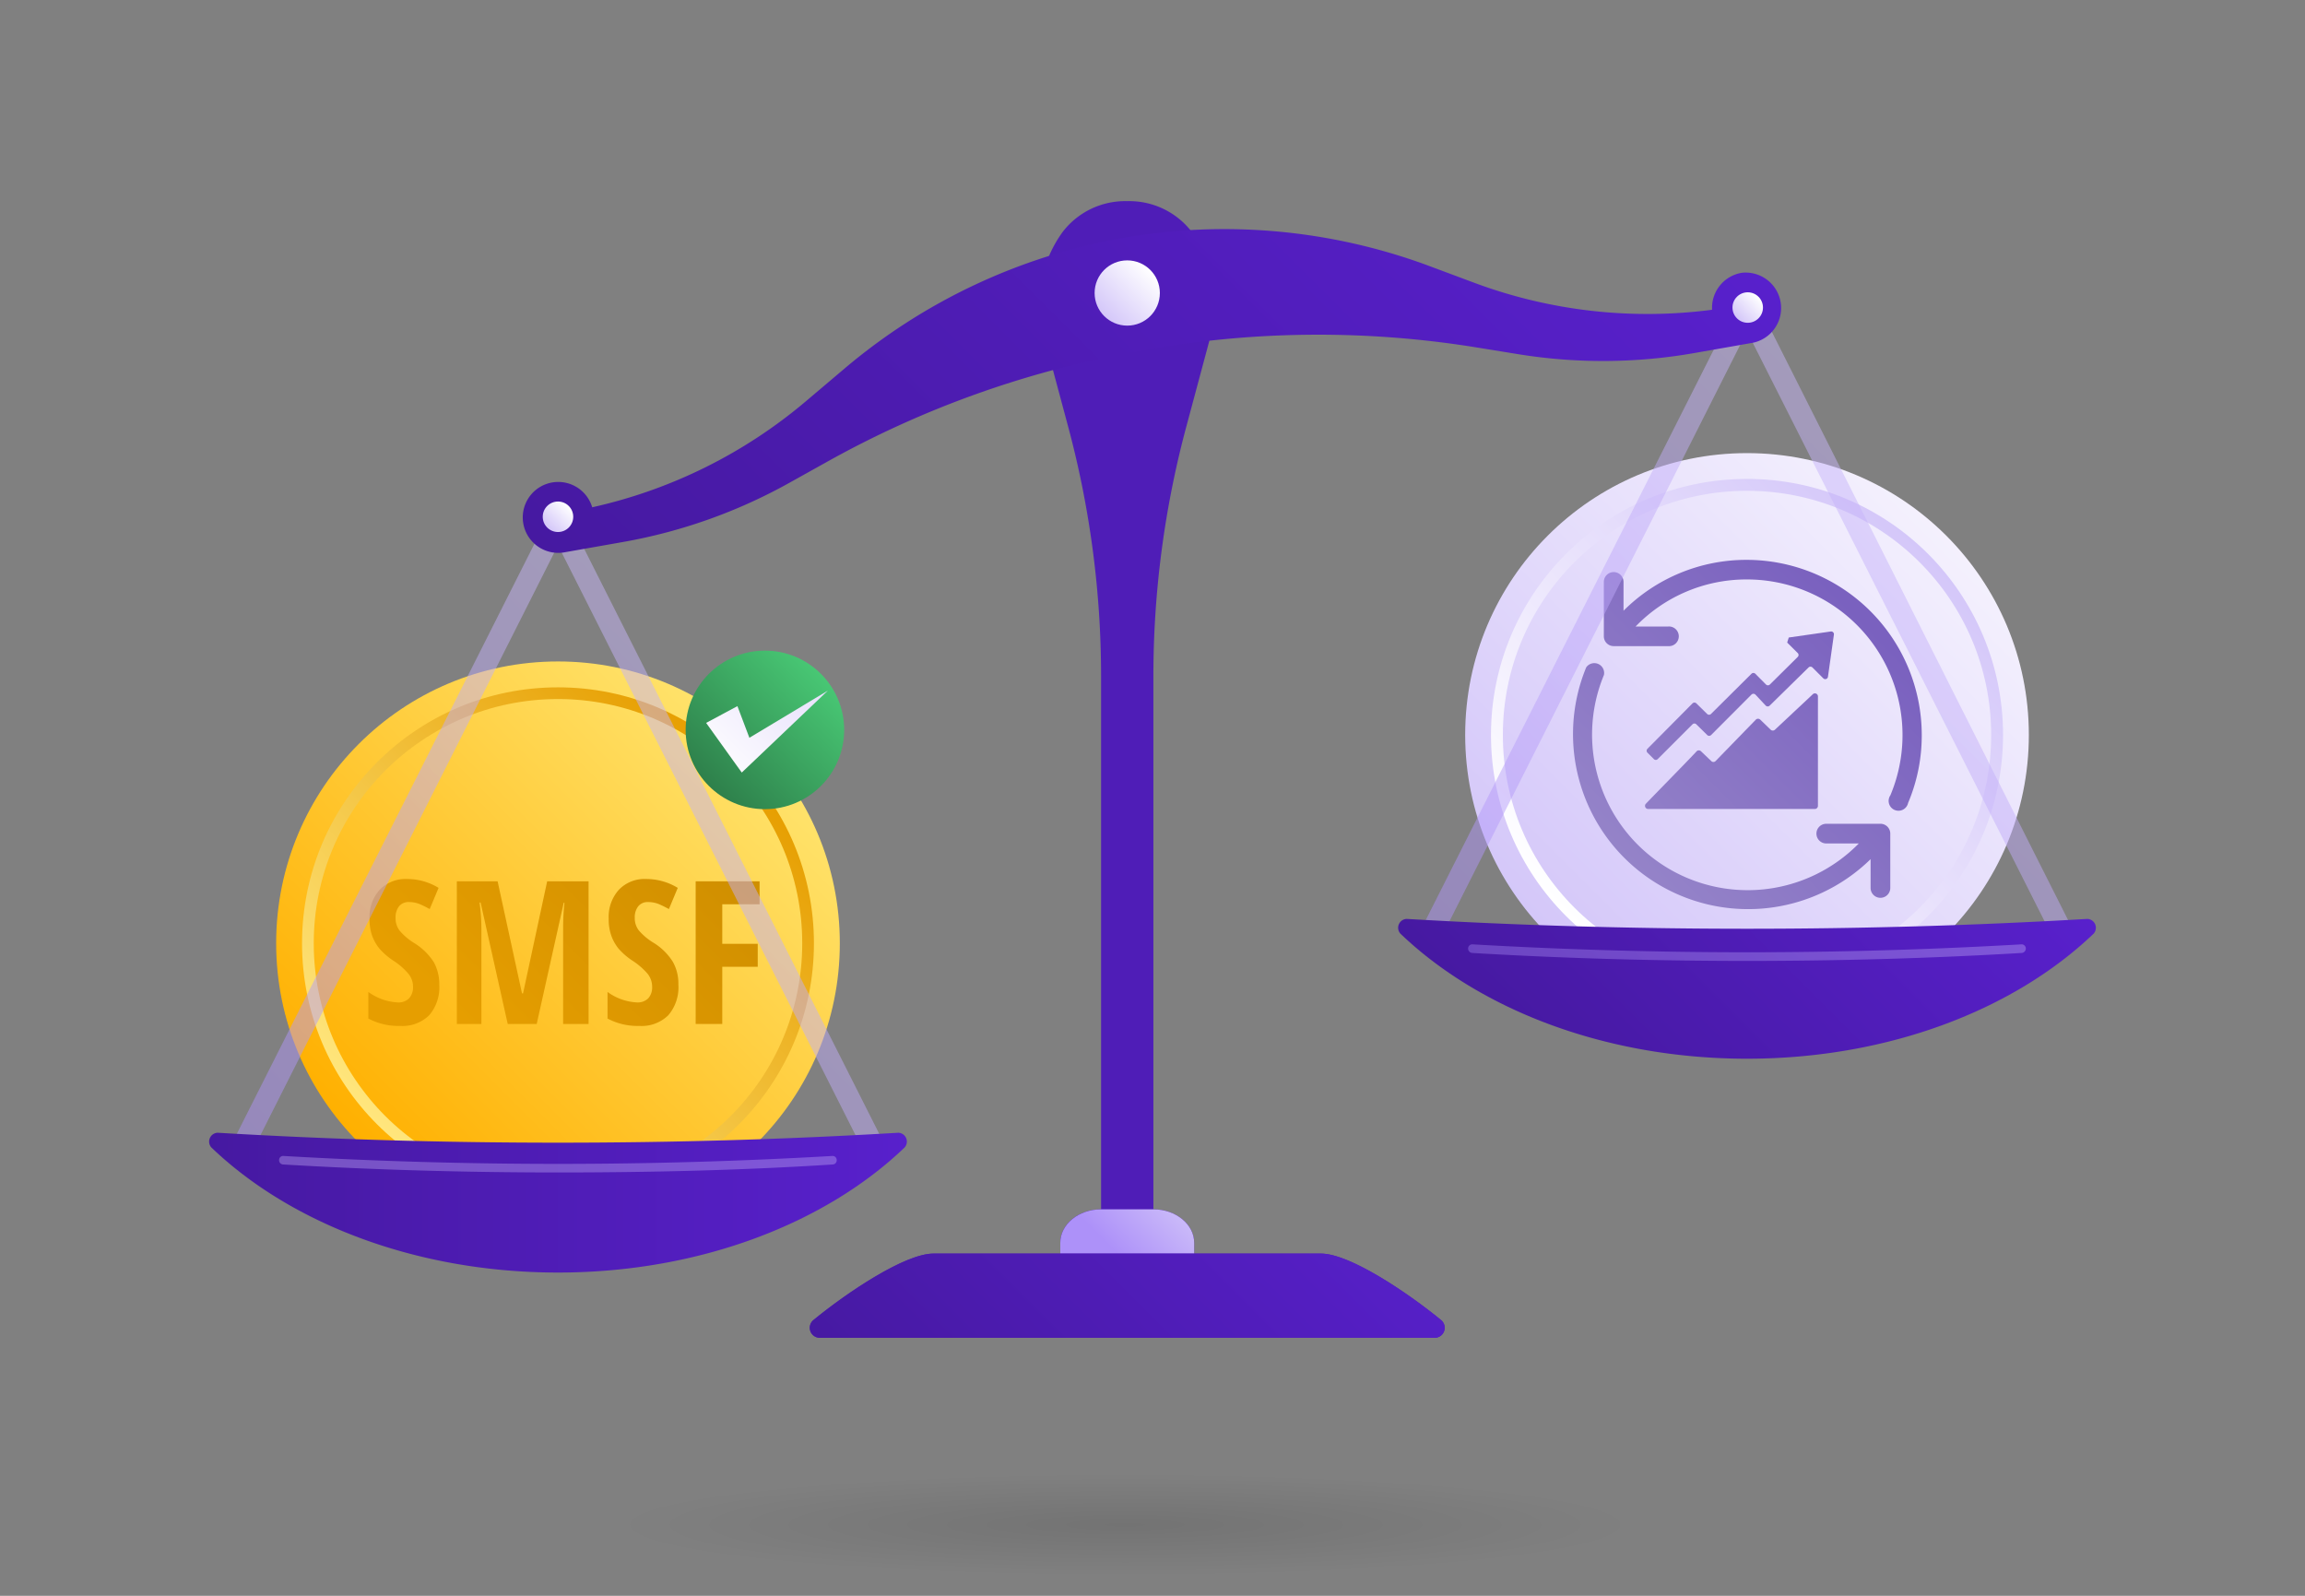 <svg xmlns="http://www.w3.org/2000/svg" xmlns:xlink="http://www.w3.org/1999/xlink" viewBox="0 0 260 180"><rect x="0" y="0" width="260" height="180" fill="#808080" stroke="none"/><defs><style>.cls-1{fill:#4f1db7;}.cls-2{fill:url(#linear-gradient);}.cls-11,.cls-3{fill:none;stroke-miterlimit:10;}.cls-3{stroke-width:1.32px;stroke:url(#linear-gradient-2);}.cls-4{fill:url(#linear-gradient-3);}.cls-5{fill:url(#linear-gradient-4);}.cls-6{fill:url(#linear-gradient-5);}.cls-7{fill:url(#linear-gradient-6);}.cls-8{fill:url(#linear-gradient-7);}.cls-9{fill:url(#linear-gradient-8);}.cls-10{fill:url(#linear-gradient-9);}.cls-11{stroke-width:1.34px;stroke:url(#linear-gradient-10);}.cls-12{fill:url(#linear-gradient-11);}.cls-13{fill:url(#linear-gradient-12);}.cls-14{fill:url(#linear-gradient-13);}.cls-15{fill:url(#linear-gradient-14);}.cls-16,.cls-21{opacity:0.49;}.cls-17{fill:url(#New_Gradient_Swatch_5);}.cls-18{fill:url(#New_Gradient_Swatch_4);}.cls-19{opacity:0.36;}.cls-20{fill:url(#New_Gradient_Swatch_5-2);}.cls-21{fill:url(#New_Gradient_Swatch_5-3);}.cls-22{fill:url(#New_Gradient_Swatch_4-2);}.cls-23{fill:url(#linear-gradient-15);}.cls-24{clip-path:url(#clip-path);}.cls-25{fill:url(#New_Gradient_Swatch_5-4);}.cls-26{fill:url(#New_Gradient_Swatch_4-3);}.cls-27{fill:url(#New_Gradient_Swatch_4-4);}.cls-28{fill:url(#linear-gradient-16);}.cls-29{fill:url(#linear-gradient-17);}.cls-30{fill:url(#linear-gradient-18);}.cls-31{opacity:0.1;fill:url(#radial-gradient);}</style><linearGradient id="linear-gradient" x1="40.47" y1="128.87" x2="85.42" y2="83.92" gradientUnits="userSpaceOnUse"><stop offset="0" stop-color="#ffb000"/><stop offset="1" stop-color="#ffe36c"/></linearGradient><linearGradient id="linear-gradient-2" x1="42.53" y1="126.81" x2="83.36" y2="85.98" gradientUnits="userSpaceOnUse"><stop offset="0" stop-color="#ffe67d"/><stop offset="1" stop-color="#e69e00"/></linearGradient><linearGradient id="linear-gradient-3" x1="45.04" y1="108.04" x2="88.99" y2="64.08" gradientUnits="userSpaceOnUse"><stop offset="0" stop-color="#e69e00"/><stop offset="1" stop-color="#bd8200"/></linearGradient><linearGradient id="linear-gradient-4" x1="51.7" y1="114.7" x2="95.65" y2="70.74" xlink:href="#linear-gradient-3"/><linearGradient id="linear-gradient-5" x1="58.52" y1="121.53" x2="102.48" y2="77.57" xlink:href="#linear-gradient-3"/><linearGradient id="linear-gradient-6" x1="62.22" y1="125.22" x2="106.18" y2="81.27" xlink:href="#linear-gradient-3"/><linearGradient id="linear-gradient-7" x1="79.96" y1="88.65" x2="92.6" y2="76.01" gradientUnits="userSpaceOnUse"><stop offset="0" stop-color="#2e804b"/><stop offset="1" stop-color="#48c774"/></linearGradient><linearGradient id="linear-gradient-8" x1="79.35" y1="86.89" x2="100.24" y2="66" gradientUnits="userSpaceOnUse"><stop offset="0" stop-color="#fff"/><stop offset="1" stop-color="#d4c7f9"/></linearGradient><linearGradient id="linear-gradient-9" x1="174.69" y1="105.27" x2="235.19" y2="44.77" gradientUnits="userSpaceOnUse"><stop offset="0" stop-color="#d4c7f9"/><stop offset="1" stop-color="#fff"/></linearGradient><linearGradient id="linear-gradient-10" x1="176.64" y1="103.32" x2="217.48" y2="62.48" xlink:href="#linear-gradient-8"/><linearGradient id="linear-gradient-11" x1="179.92" y1="96.5" x2="208.4" y2="68.02" gradientUnits="userSpaceOnUse"><stop offset="0" stop-color="#9685c9"/><stop offset="1" stop-color="#7a61bf"/></linearGradient><linearGradient id="linear-gradient-12" x1="184.77" y1="101.35" x2="213.25" y2="72.87" xlink:href="#linear-gradient-11"/><linearGradient id="linear-gradient-13" x1="179.72" y1="96.3" x2="208.21" y2="67.82" xlink:href="#linear-gradient-11"/><linearGradient id="linear-gradient-14" x1="183.66" y1="100.24" x2="212.14" y2="71.75" xlink:href="#linear-gradient-11"/><linearGradient id="New_Gradient_Swatch_5" x1="169.54" y1="115.48" x2="224.57" y2="60.44" gradientUnits="userSpaceOnUse"><stop offset="0" stop-color="#ad91f9"/><stop offset="1" stop-color="#c9b8f9"/></linearGradient><linearGradient id="New_Gradient_Swatch_4" x1="177.15" y1="124.51" x2="216.96" y2="84.7" gradientUnits="userSpaceOnUse"><stop offset="0" stop-color="#4619a1"/><stop offset="1" stop-color="#5820cc"/></linearGradient><linearGradient id="New_Gradient_Swatch_5-2" x1="181.23" y1="122.83" x2="212.89" y2="91.17" xlink:href="#New_Gradient_Swatch_5"/><linearGradient id="New_Gradient_Swatch_5-3" x1="35.43" y1="139.6" x2="90.46" y2="84.57" xlink:href="#New_Gradient_Swatch_5"/><linearGradient id="New_Gradient_Swatch_4-2" x1="23.53" y1="135.66" x2="102.35" y2="135.66" xlink:href="#New_Gradient_Swatch_4"/><linearGradient id="linear-gradient-15" x1="47.11" y1="146.69" x2="78.77" y2="115.03" gradientUnits="userSpaceOnUse"><stop offset="0" stop-color="#c9b8f9"/><stop offset="1" stop-color="#c9b8f9"/></linearGradient><clipPath id="clip-path"><path class="cls-1" d="M149,141.4H134.7v-1.21c0-2.09-2.06-3.78-4.6-3.78h0V76.26a108.65,108.65,0,0,1,3.71-28.12l2.8-10.44a13.71,13.71,0,0,0-2.2-11.57,8.88,8.88,0,0,0-7.26-3.44h0a8.88,8.88,0,0,0-7.26,3.44,13.71,13.71,0,0,0-2.2,11.57l2.8,10.44a108.65,108.65,0,0,1,3.71,28.12v60.15c-2.54,0-4.6,1.69-4.6,3.78v1.21H105.3c-3.23,0-9.77,4.4-13.55,7.5a1.13,1.13,0,0,0,.73,2h69.34a1.13,1.13,0,0,0,.73-2C158.77,145.8,152.23,141.4,149,141.4Z"/></clipPath><linearGradient id="New_Gradient_Swatch_5-4" x1="125.32" y1="140.73" x2="130.79" y2="135.26" xlink:href="#New_Gradient_Swatch_5"/><linearGradient id="New_Gradient_Swatch_4-3" x1="106.45" y1="168.4" x2="149.83" y2="125.01" xlink:href="#New_Gradient_Swatch_4"/><linearGradient id="New_Gradient_Swatch_4-4" x1="-61.12" y1="115.05" x2="14.38" y2="22.32" gradientTransform="translate(160.29 -19.41) rotate(5.85)" xlink:href="#New_Gradient_Swatch_4"/><linearGradient id="linear-gradient-16" x1="124.55" y1="35.66" x2="129.75" y2="30.45" xlink:href="#linear-gradient-9"/><linearGradient id="linear-gradient-17" x1="195.93" y1="35.91" x2="198.36" y2="33.48" xlink:href="#linear-gradient-9"/><linearGradient id="linear-gradient-18" x1="61.73" y1="59.5" x2="64.16" y2="57.07" xlink:href="#linear-gradient-9"/><radialGradient id="radial-gradient" cx="326.8" cy="-3950.29" r="43.82" gradientTransform="translate(-297.91 685.52) scale(1.3 0.13)" gradientUnits="userSpaceOnUse"><stop offset="0"/><stop offset="1" stop-opacity="0"/></radialGradient></defs><g id="Layer_1" data-name="Layer 1"><circle class="cls-2" cx="62.94" cy="106.4" r="31.79"/><circle class="cls-3" cx="62.94" cy="106.4" r="28.21"/><path class="cls-4" d="M49.55,111.06a4.83,4.83,0,0,1-1.14,3.46,4.3,4.3,0,0,1-3.28,1.2,7.23,7.23,0,0,1-3.58-.83v-3a6.15,6.15,0,0,0,3.31,1.18,1.67,1.67,0,0,0,1.29-.47,1.85,1.85,0,0,0,.44-1.29,2.3,2.3,0,0,0-.52-1.47,7.6,7.6,0,0,0-1.7-1.48A7.71,7.71,0,0,1,42.8,107a5,5,0,0,1-.83-1.47,5.69,5.69,0,0,1-.29-1.89,4.6,4.6,0,0,1,1.15-3.28,4.06,4.06,0,0,1,3.09-1.21,6.76,6.76,0,0,1,3.55,1l-1,2.39c-.35-.2-.72-.38-1.1-.55a3.22,3.22,0,0,0-1.24-.24,1.36,1.36,0,0,0-1.12.48,2,2,0,0,0-.39,1.3A2.25,2.25,0,0,0,45.1,105a7,7,0,0,0,1.63,1.38,6.84,6.84,0,0,1,2.2,2.15A5.08,5.08,0,0,1,49.55,111.06Z"/><path class="cls-5" d="M57.27,115.5l-3.06-13.7h-.12a22.22,22.22,0,0,1,.21,2.9v10.8H51.53V99.41h4.6l2.75,12.64H59l2.72-12.64h4.67V115.5H63.52V104.59a26.42,26.42,0,0,1,.15-2.77h-.08L60.54,115.5Z"/><path class="cls-6" d="M76.52,111.06a4.83,4.83,0,0,1-1.14,3.46,4.29,4.29,0,0,1-3.28,1.2,7.19,7.19,0,0,1-3.57-.83v-3a6.13,6.13,0,0,0,3.31,1.18,1.68,1.68,0,0,0,1.29-.47,1.85,1.85,0,0,0,.43-1.29,2.35,2.35,0,0,0-.51-1.47,7.93,7.93,0,0,0-1.71-1.48A7.71,7.71,0,0,1,69.77,107a4.92,4.92,0,0,1-.82-1.47,5.44,5.44,0,0,1-.29-1.89,4.56,4.56,0,0,1,1.15-3.28,4,4,0,0,1,3.08-1.21,6.79,6.79,0,0,1,3.56,1l-1,2.39c-.36-.2-.72-.38-1.11-.55a3.19,3.19,0,0,0-1.24-.24,1.35,1.35,0,0,0-1.11.48,2,2,0,0,0-.39,1.3,2.24,2.24,0,0,0,.46,1.42,6.89,6.89,0,0,0,1.64,1.38,6.7,6.7,0,0,1,2.19,2.15A5,5,0,0,1,76.52,111.06Z"/><path class="cls-7" d="M81.47,115.5h-3V99.41h7.21V102H81.47v4.46h4v2.59h-4Z"/><circle class="cls-8" cx="86.28" cy="82.33" r="8.94"/><polyline class="cls-9" points="93.38 77.9 84.65 86.21 83.67 87.14 82.69 85.78 79.65 81.54 83.18 79.65 84.53 83.22"/><circle class="cls-10" cx="197.06" cy="82.9" r="31.79"/><circle class="cls-11" cx="197.06" cy="82.9" r="28.21"/><path class="cls-12" d="M199.64,77.21a.31.31,0,0,1-.44,0L198,76a.31.31,0,0,0-.44,0L193,80.53a.31.31,0,0,1-.44,0l-1.21-1.19a.31.31,0,0,0-.44,0l-5.08,5.12a.31.31,0,0,0,0,.44l.72.72a.3.3,0,0,0,.44,0l3.92-3.92a.3.3,0,0,1,.43,0l1.23,1.21a.31.31,0,0,0,.44,0l4.55-4.56a.32.32,0,0,1,.45,0l1.16,1.24a.32.32,0,0,0,.45,0L204,75.29a.31.31,0,0,1,.44,0l1.22,1.22a.31.31,0,0,0,.53-.17l.67-4.75a.31.31,0,0,0-.35-.36l-4.74.68-.18.57,1.19,1.18a.31.31,0,0,1,0,.44Z"/><path class="cls-13" d="M185.91,91.25h18.8a.35.35,0,0,0,.35-.35V78.56a.34.34,0,0,0-.58-.25l-4.27,4a.35.35,0,0,1-.48,0l-1.18-1.14a.36.36,0,0,0-.49,0l-4.55,4.68a.34.34,0,0,1-.48,0l-1.16-1.11a.35.35,0,0,0-.49,0c-.92,1-4.35,4.48-5.72,5.91A.35.35,0,0,0,185.91,91.25Z"/><path class="cls-14" d="M197.06,63.15a19.6,19.6,0,0,0-13.93,5.74V65.64a1.11,1.11,0,0,0-2.22,0v6.14a1.11,1.11,0,0,0,1.11,1.1h6.13a1.11,1.11,0,1,0,0-2.21h-3.66a17.37,17.37,0,0,1,12.57-5.31,17.55,17.55,0,0,1,16.17,24.35,1.11,1.11,0,1,0,2,.86,19.53,19.53,0,0,0,1.54-7.67A19.77,19.77,0,0,0,197.06,63.15Z"/><path class="cls-15" d="M212.09,92.92H206a1.11,1.11,0,0,0,0,2.22h3.67a17.55,17.55,0,0,1-28.75-19,1.11,1.11,0,0,0-2-.86A19.75,19.75,0,0,0,211,96.91v3.25a1.11,1.11,0,1,0,2.22,0V94A1.11,1.11,0,0,0,212.09,92.92Z"/><g class="cls-16"><path class="cls-17" d="M232.8,106.75a1.21,1.21,0,0,1-1.09-.68L197.06,37.38l-34.65,68.69a1.23,1.23,0,1,1-2.19-1.1L196,34.11a1.22,1.22,0,0,1,2.19,0L233.89,105a1.22,1.22,0,0,1-.54,1.65A1.34,1.34,0,0,1,232.8,106.75Z"/></g><path class="cls-18" d="M197.06,104.76c-13.26,0-26.12-.39-38.4-1.11a1,1,0,0,0-.71,1.65c8.94,8.57,23.13,14.12,39.11,14.12s30.17-5.55,39.11-14.12a1,1,0,0,0-.72-1.65C223.18,104.37,210.31,104.76,197.06,104.76Z"/><g class="cls-19"><path class="cls-20" d="M197.06,108.39c-10.48,0-20.91-.3-31-.9a.5.5,0,0,1-.46-.51.47.47,0,0,1,.52-.46,536.74,536.74,0,0,0,61.88,0,.47.47,0,0,1,.51.46.5.5,0,0,1-.46.51C218,108.09,207.53,108.39,197.06,108.39Z"/></g><path class="cls-21" d="M98.69,130.87a1.25,1.25,0,0,1-1.1-.67L62.94,61.5,28.29,130.2a1.22,1.22,0,1,1-2.18-1.11L61.85,58.23a1.23,1.23,0,0,1,2.19,0l35.74,70.86a1.22,1.22,0,0,1-1.09,1.78Z"/><path class="cls-22" d="M62.94,128.89c-13.25,0-26.12-.39-38.39-1.12a1,1,0,0,0-.72,1.65C32.77,138,47,143.54,62.94,143.54s30.17-5.54,39.11-14.12a1,1,0,0,0-.71-1.65C89.06,128.5,76.2,128.89,62.94,128.89Z"/><g class="cls-19"><path class="cls-23" d="M62.94,132.25c-10.49,0-20.92-.3-31-.9a.48.48,0,0,1-.46-.51.46.46,0,0,1,.52-.45,536.57,536.57,0,0,0,61.87,0,.46.46,0,0,1,.51.45.47.47,0,0,1-.45.51C83.86,132,73.43,132.25,62.94,132.25Z"/></g><path class="cls-1" d="M149,141.4H134.7v-1.21c0-2.09-2.06-3.78-4.6-3.78h0V76.26a108.65,108.65,0,0,1,3.71-28.12l2.8-10.44a13.71,13.71,0,0,0-2.2-11.57,8.88,8.88,0,0,0-7.26-3.44h0a8.88,8.88,0,0,0-7.26,3.44,13.71,13.71,0,0,0-2.2,11.57l2.8,10.44a108.65,108.65,0,0,1,3.71,28.12v60.15c-2.54,0-4.6,1.69-4.6,3.78v1.21H105.3c-3.23,0-9.77,4.4-13.55,7.5a1.13,1.13,0,0,0,.73,2h69.34a1.13,1.13,0,0,0,.73-2C158.77,145.8,152.23,141.4,149,141.4Z"/><g class="cls-24"><rect class="cls-25" x="76.65" y="136.41" width="101" height="4.99" rx="2.18"/><rect class="cls-26" x="90.06" y="141.4" width="76.15" height="10.62"/></g><path class="cls-27" d="M196.42,30.78a4,4,0,0,0-3.3,4.16,56,56,0,0,1-26.71-3l-5.36-2a66.33,66.33,0,0,0-34.47-3.09h0A66.44,66.44,0,0,0,95.24,41.59l-4.36,3.69A56.15,56.15,0,0,1,66.8,57.22a4,4,0,1,0-3.13,5.08l6.58-1.16a59.88,59.88,0,0,0,18.88-6.73l4-2.23a111.48,111.48,0,0,1,35.19-12.55l.5-.09.5-.09a111.56,111.56,0,0,1,37.36-.24l4.51.73a59.66,59.66,0,0,0,20-.13l6.59-1.16a4,4,0,0,0-1.39-7.87Z"/><circle class="cls-28" cx="127.15" cy="33.05" r="3.68"/><circle class="cls-29" cx="197.14" cy="34.69" r="1.72"/><circle class="cls-30" cx="62.94" cy="58.29" r="1.72"/><ellipse class="cls-31" cx="127.15" cy="171.72" rx="56.99" ry="5.99"/></g></svg>